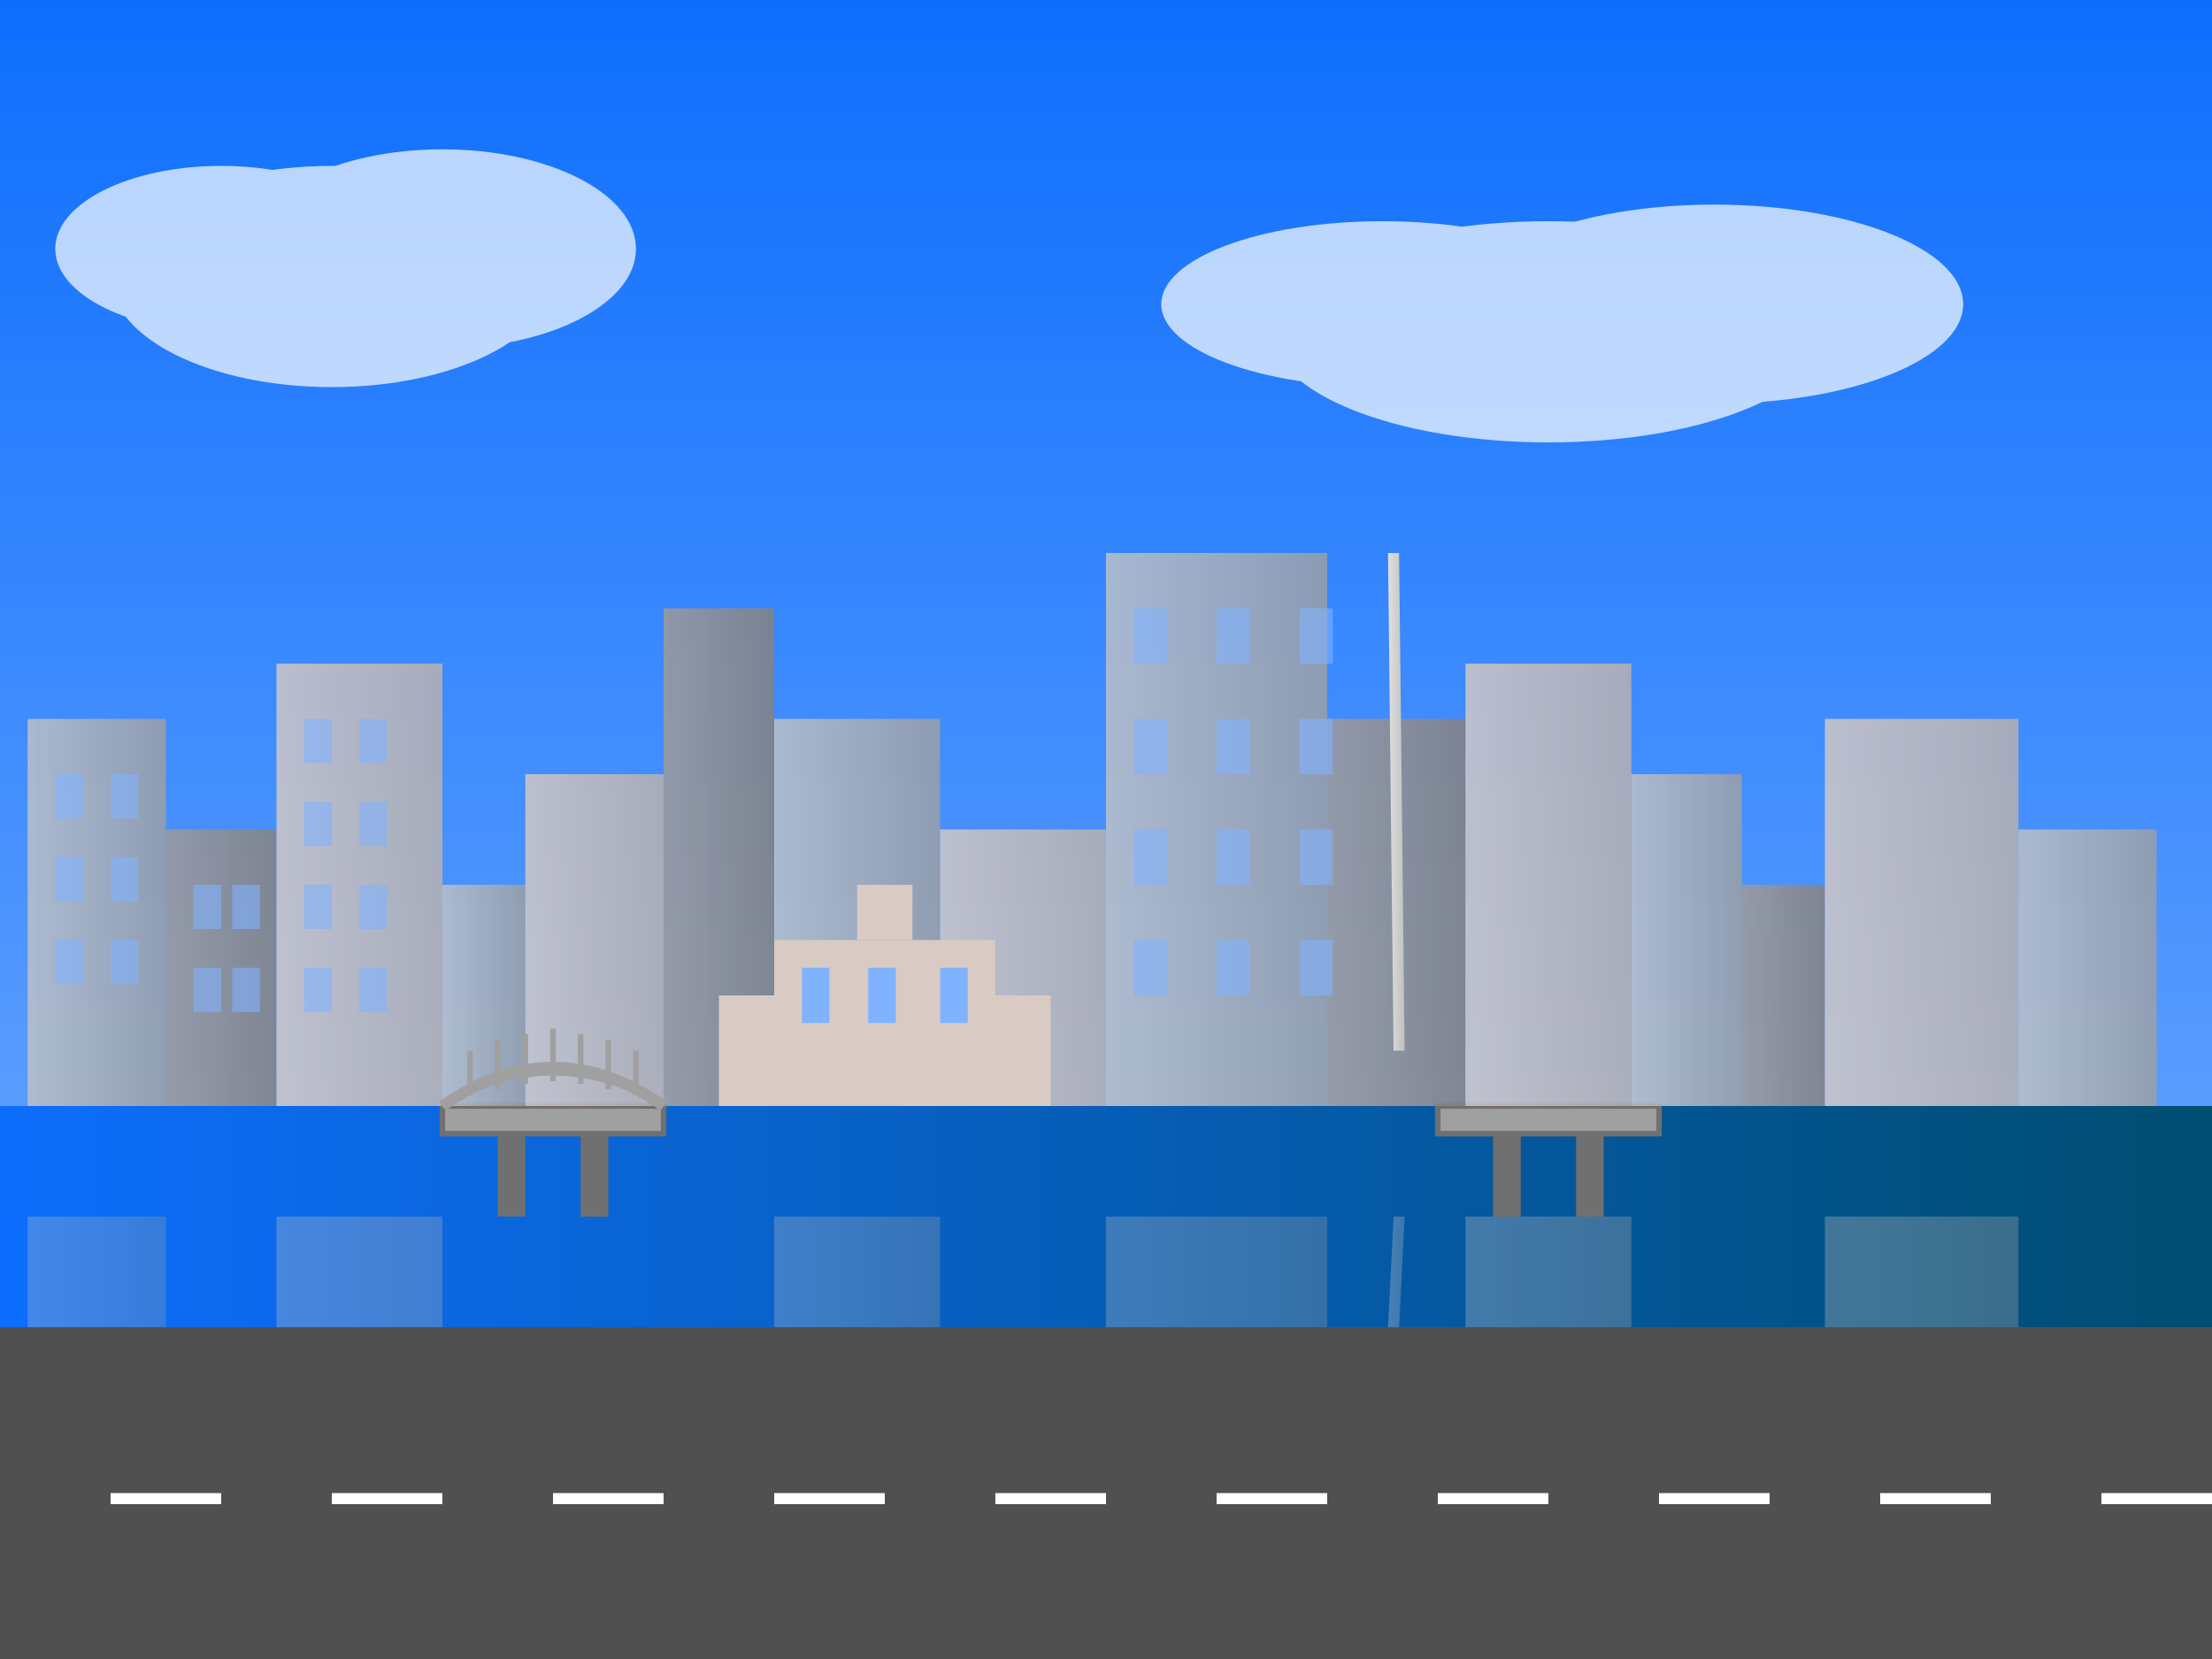 <svg xmlns="http://www.w3.org/2000/svg" viewBox="0 0 400 300">
  <rect x="0" y="0" width="400" height="300" fill="#333333" stroke="none"/>
  <defs>
    <linearGradient id="skyGradient" x1="0%" y1="0%" x2="0%" y2="100%">
      <stop offset="0%" stop-color="#0D6EFD" />
      <stop offset="100%" stop-color="#80B3FF" />
    </linearGradient>
    
    <linearGradient id="riverGradient" x1="0%" y1="0%" x2="100%" y2="0%">
      <stop offset="0%" stop-color="#0D6EFD" />
      <stop offset="100%" stop-color="#004D70" />
    </linearGradient>
    
    <linearGradient id="buildingGradient1" x1="0%" y1="0%" x2="100%" y2="0%">
      <stop offset="0%" stop-color="#D9CBC3" />
      <stop offset="100%" stop-color="#BFB3AA" />
    </linearGradient>
    
    <linearGradient id="buildingGradient2" x1="0%" y1="0%" x2="100%" y2="0%">
      <stop offset="0%" stop-color="#A59C94" />
      <stop offset="100%" stop-color="#8A8178" />
    </linearGradient>
    
    <linearGradient id="buildingGradient3" x1="0%" y1="0%" x2="100%" y2="0%">
      <stop offset="0%" stop-color="#C4C4C4" />
      <stop offset="100%" stop-color="#A0A0A0" />
    </linearGradient>
    
    <linearGradient id="spireGradient" x1="0%" y1="0%" x2="100%" y2="0%">
      <stop offset="0%" stop-color="#E0E0E0" />
      <stop offset="100%" stop-color="#C0C0C0" />
    </linearGradient>
  </defs>

  <!-- Sky Background -->
  <rect width="400" height="300" fill="url(#skyGradient)" />
  
  <!-- River Liffey -->
  <rect x="0" y="200" width="400" height="40" fill="url(#riverGradient)" />
  
  <!-- Bridges -->
  <rect x="80" y="200" width="40" height="5" fill="#A0A0A0" stroke="#707070" stroke-width="1" />
  <rect x="260" y="200" width="40" height="5" fill="#A0A0A0" stroke="#707070" stroke-width="1" />
  
  <!-- Bridge supports -->
  <rect x="90" y="205" width="5" height="15" fill="#707070" />
  <rect x="105" y="205" width="5" height="15" fill="#707070" />
  <rect x="270" y="205" width="5" height="15" fill="#707070" />
  <rect x="285" y="205" width="5" height="15" fill="#707070" />
  
  <!-- Buildings in background -->
  <g opacity="0.8">
    <!-- Left side skyline -->
    <rect x="5" y="130" width="25" height="70" fill="url(#buildingGradient3)" />
    <rect x="30" y="150" width="20" height="50" fill="url(#buildingGradient2)" />
    <rect x="50" y="120" width="30" height="80" fill="url(#buildingGradient1)" />
    <rect x="80" y="160" width="15" height="40" fill="url(#buildingGradient3)" />
    <rect x="95" y="140" width="25" height="60" fill="url(#buildingGradient1)" />
    <rect x="120" y="110" width="20" height="90" fill="url(#buildingGradient2)" />
    <rect x="140" y="130" width="30" height="70" fill="url(#buildingGradient3)" />
    
    <!-- Center buildings -->
    <rect x="170" y="150" width="30" height="50" fill="url(#buildingGradient1)" />
    <rect x="200" y="100" width="40" height="100" fill="url(#buildingGradient3)" />
    <rect x="240" y="130" width="25" height="70" fill="url(#buildingGradient2)" />
    
    <!-- Right side skyline -->
    <rect x="265" y="120" width="30" height="80" fill="url(#buildingGradient1)" />
    <rect x="295" y="140" width="20" height="60" fill="url(#buildingGradient3)" />
    <rect x="315" y="160" width="15" height="40" fill="url(#buildingGradient2)" />
    <rect x="330" y="130" width="35" height="70" fill="url(#buildingGradient1)" />
    <rect x="365" y="150" width="25" height="50" fill="url(#buildingGradient3)" />
  </g>
  
  <!-- Building windows -->
  <g opacity="0.6">
    <rect x="10" y="140" width="5" height="8" fill="#80B3FF" />
    <rect x="20" y="140" width="5" height="8" fill="#80B3FF" />
    <rect x="10" y="155" width="5" height="8" fill="#80B3FF" />
    <rect x="20" y="155" width="5" height="8" fill="#80B3FF" />
    <rect x="10" y="170" width="5" height="8" fill="#80B3FF" />
    <rect x="20" y="170" width="5" height="8" fill="#80B3FF" />
    
    <rect x="35" y="160" width="5" height="8" fill="#80B3FF" />
    <rect x="42" y="160" width="5" height="8" fill="#80B3FF" />
    <rect x="35" y="175" width="5" height="8" fill="#80B3FF" />
    <rect x="42" y="175" width="5" height="8" fill="#80B3FF" />
    
    <!-- More windows scattered throughout buildings -->
    <rect x="55" y="130" width="5" height="8" fill="#80B3FF" />
    <rect x="65" y="130" width="5" height="8" fill="#80B3FF" />
    <rect x="55" y="145" width="5" height="8" fill="#80B3FF" />
    <rect x="65" y="145" width="5" height="8" fill="#80B3FF" />
    <rect x="55" y="160" width="5" height="8" fill="#80B3FF" />
    <rect x="65" y="160" width="5" height="8" fill="#80B3FF" />
    <rect x="55" y="175" width="5" height="8" fill="#80B3FF" />
    <rect x="65" y="175" width="5" height="8" fill="#80B3FF" />
    
    <!-- Add more windows for other buildings -->
    <rect x="205" y="110" width="6" height="10" fill="#80B3FF" />
    <rect x="220" y="110" width="6" height="10" fill="#80B3FF" />
    <rect x="235" y="110" width="6" height="10" fill="#80B3FF" />
    <rect x="205" y="130" width="6" height="10" fill="#80B3FF" />
    <rect x="220" y="130" width="6" height="10" fill="#80B3FF" />
    <rect x="235" y="130" width="6" height="10" fill="#80B3FF" />
    <rect x="205" y="150" width="6" height="10" fill="#80B3FF" />
    <rect x="220" y="150" width="6" height="10" fill="#80B3FF" />
    <rect x="235" y="150" width="6" height="10" fill="#80B3FF" />
    <rect x="205" y="170" width="6" height="10" fill="#80B3FF" />
    <rect x="220" y="170" width="6" height="10" fill="#80B3FF" />
    <rect x="235" y="170" width="6" height="10" fill="#80B3FF" />
  </g>
  
  <!-- Trinity College (simplified) -->
  <g transform="translate(140, 170)">
    <rect x="0" y="0" width="40" height="30" fill="#D9CBC3" />
    <rect x="15" y="-10" width="10" height="10" fill="#D9CBC3" />
    <rect x="5" y="5" width="5" height="10" fill="#80B3FF" />
    <rect x="17" y="5" width="5" height="10" fill="#80B3FF" />
    <rect x="30" y="5" width="5" height="10" fill="#80B3FF" />
    <rect x="-10" y="10" width="10" height="20" fill="#D9CBC3" />
    <rect x="40" y="10" width="10" height="20" fill="#D9CBC3" />
  </g>
  
  <!-- Dublin Spire -->
  <g transform="translate(250, 190)">
    <polygon points="2,0 4,0 3,-90 1,-90" fill="url(#spireGradient)" />
  </g>
  
  <!-- Ha'penny Bridge (simplified) -->
  <g transform="translate(100, 196)">
    <path d="M-20,4 Q0,-10 20,4" fill="none" stroke="#A0A0A0" stroke-width="2" />
    <path d="M-20,4 Q0,-8 20,4" fill="none" stroke="#A0A0A0" stroke-width="1" />
    <line x1="-15" y1="2" x2="-15" y2="-6" stroke="#A0A0A0" stroke-width="1" />
    <line x1="-10" y1="1" x2="-10" y2="-8" stroke="#A0A0A0" stroke-width="1" />
    <line x1="-5" y1="0" x2="-5" y2="-9" stroke="#A0A0A0" stroke-width="1" />
    <line x1="0" y1="-0.5" x2="0" y2="-10" stroke="#A0A0A0" stroke-width="1" />
    <line x1="5" y1="0" x2="5" y2="-9" stroke="#A0A0A0" stroke-width="1" />
    <line x1="10" y1="1" x2="10" y2="-8" stroke="#A0A0A0" stroke-width="1" />
    <line x1="15" y1="2" x2="15" y2="-6" stroke="#A0A0A0" stroke-width="1" />
  </g>
  
  <!-- Reflections in the river -->
  <g opacity="0.3">
    <rect x="5" y="220" width="25" height="20" fill="url(#buildingGradient3)" />
    <rect x="50" y="220" width="30" height="20" fill="url(#buildingGradient1)" />
    <rect x="140" y="220" width="30" height="20" fill="url(#buildingGradient3)" />
    <rect x="200" y="220" width="40" height="20" fill="url(#buildingGradient3)" />
    <rect x="265" y="220" width="30" height="20" fill="url(#buildingGradient1)" />
    <rect x="330" y="220" width="35" height="20" fill="url(#buildingGradient1)" />
    <polygon points="252,220 254,220 253,240 251,240" fill="url(#spireGradient)" />
  </g>
  
  <!-- Clouds -->
  <g opacity="0.7">
    <ellipse cx="60" cy="50" rx="40" ry="20" fill="white" />
    <ellipse cx="40" cy="45" rx="30" ry="15" fill="white" />
    <ellipse cx="80" cy="45" rx="35" ry="18" fill="white" />
    
    <ellipse cx="280" cy="60" rx="50" ry="20" fill="white" />
    <ellipse cx="250" cy="55" rx="40" ry="15" fill="white" />
    <ellipse cx="310" cy="55" rx="45" ry="18" fill="white" />
  </g>
  
  <!-- Riverbank/Road -->
  <rect x="0" y="240" width="400" height="60" fill="#505050" />
  
  <!-- Road markings -->
  <rect x="20" y="270" width="20" height="2" fill="white" />
  <rect x="60" y="270" width="20" height="2" fill="white" />
  <rect x="100" y="270" width="20" height="2" fill="white" />
  <rect x="140" y="270" width="20" height="2" fill="white" />
  <rect x="180" y="270" width="20" height="2" fill="white" />
  <rect x="220" y="270" width="20" height="2" fill="white" />
  <rect x="260" y="270" width="20" height="2" fill="white" />
  <rect x="300" y="270" width="20" height="2" fill="white" />
  <rect x="340" y="270" width="20" height="2" fill="white" />
  <rect x="380" y="270" width="20" height="2" fill="white" />
</svg>
